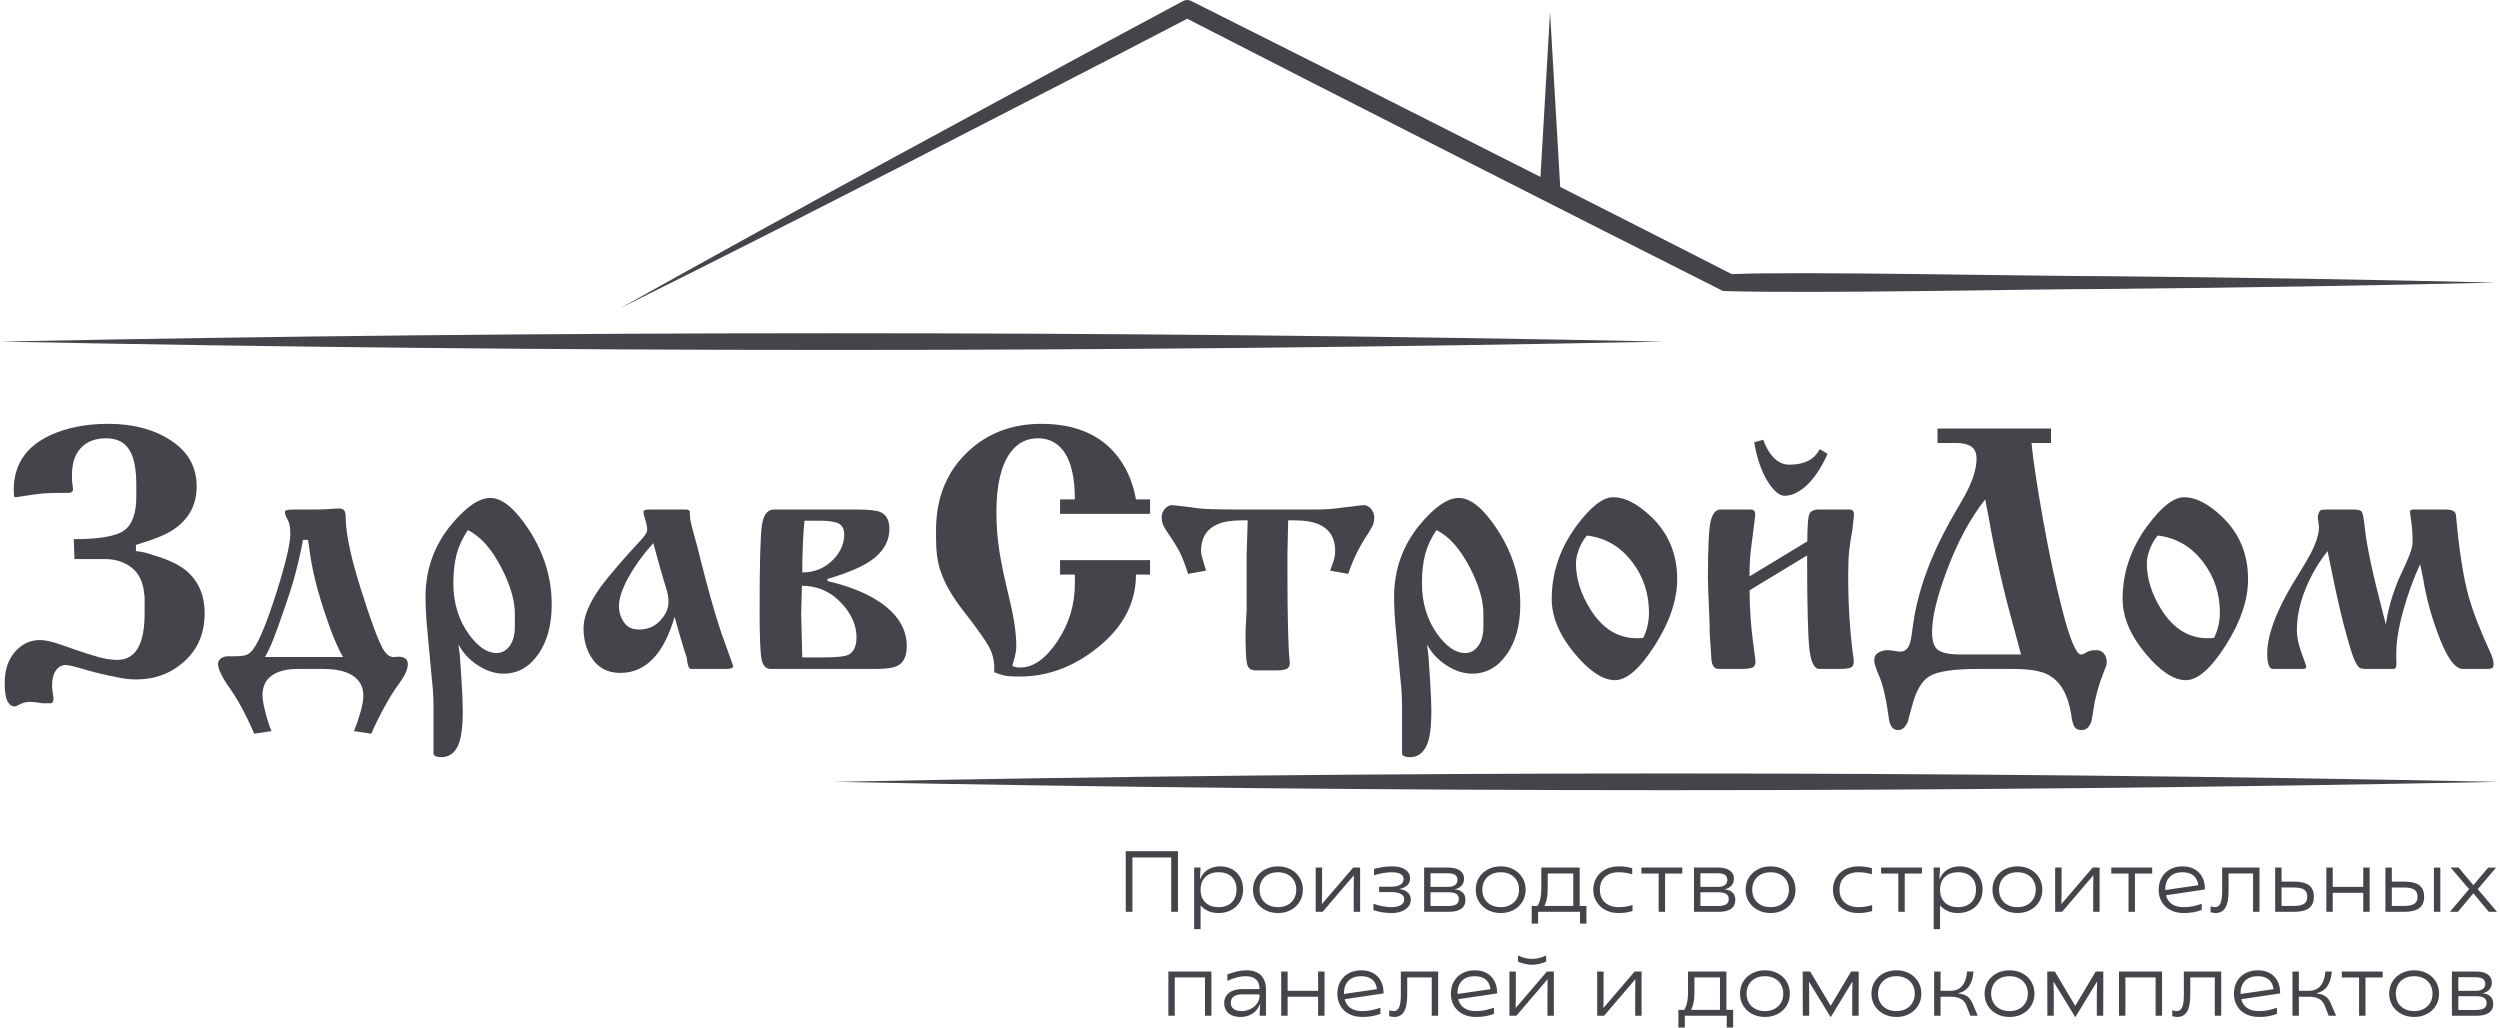 <svg width="236" height="97" viewBox="0 0 236 97" fill="none" xmlns="http://www.w3.org/2000/svg">
<path d="M234.739 94.687C234.739 94.463 234.658 94.299 234.494 94.195C234.331 94.092 234.075 94.04 233.726 94.04H232.066V95.341H233.71C234.064 95.341 234.324 95.289 234.491 95.186C234.656 95.082 234.739 94.915 234.739 94.687ZM232.066 93.534H233.701C234.001 93.534 234.227 93.476 234.38 93.362C234.532 93.247 234.609 93.084 234.608 92.871C234.608 92.664 234.535 92.509 234.388 92.405C234.241 92.302 234.009 92.25 233.693 92.25H232.066V93.534ZM235.091 94.057C235.271 94.226 235.361 94.46 235.361 94.76C235.361 95.131 235.227 95.412 234.961 95.603C234.693 95.793 234.292 95.888 233.759 95.888H231.461V91.711H233.734C234.208 91.71 234.576 91.802 234.837 91.984C235.099 92.167 235.23 92.422 235.23 92.749C235.23 93.021 235.149 93.246 234.989 93.423C234.828 93.6 234.609 93.711 234.331 93.754V93.762C234.657 93.789 234.912 93.888 235.091 94.057ZM229.63 93.796C229.63 93.474 229.558 93.188 229.413 92.937C229.269 92.686 229.065 92.492 228.804 92.356C228.542 92.22 228.242 92.152 227.905 92.152C227.556 92.152 227.25 92.22 226.989 92.356C226.727 92.492 226.524 92.686 226.38 92.937C226.235 93.188 226.163 93.474 226.163 93.796C226.163 94.122 226.235 94.411 226.38 94.662C226.524 94.913 226.727 95.106 226.989 95.242C227.25 95.379 227.555 95.447 227.905 95.447C228.243 95.447 228.542 95.377 228.804 95.239C229.065 95.099 229.268 94.904 229.413 94.654C229.558 94.403 229.63 94.117 229.63 93.796ZM229.945 92.662C230.149 92.998 230.251 93.378 230.251 93.804C230.251 94.223 230.149 94.6 229.945 94.936C229.74 95.271 229.459 95.532 229.102 95.72C228.745 95.909 228.346 96.002 227.905 96.002C227.457 96.002 227.054 95.909 226.694 95.72C226.335 95.532 226.053 95.271 225.848 94.936C225.644 94.6 225.541 94.223 225.541 93.804C225.541 93.379 225.644 92.998 225.848 92.662C226.053 92.327 226.335 92.066 226.694 91.878C227.054 91.69 227.458 91.596 227.905 91.596C228.346 91.596 228.745 91.69 229.102 91.878C229.459 92.066 229.74 92.327 229.945 92.662ZM221.068 92.274H222.696V95.888H223.301V92.274H224.928V91.711H221.068V92.274ZM219.602 94.11C219.43 93.966 219.213 93.871 218.952 93.828L218.682 93.779V93.762C219.123 93.659 219.464 93.436 219.704 93.092C219.944 92.749 220.083 92.288 220.121 91.711H219.516C219.478 92.277 219.328 92.722 219.066 93.047C218.805 93.371 218.423 93.534 217.922 93.534H217.013V91.711H216.409V95.888H217.013V94.09H217.938C218.336 94.09 218.659 94.155 218.907 94.286C219.155 94.417 219.336 94.627 219.45 94.915L219.827 95.888H220.53L220.031 94.727C219.917 94.46 219.774 94.255 219.602 94.11ZM214.618 93.379C214.575 92.986 214.426 92.683 214.173 92.471C213.919 92.258 213.575 92.152 213.139 92.152C212.621 92.152 212.219 92.296 211.933 92.585C211.646 92.874 211.503 93.277 211.503 93.796C211.503 93.807 211.505 93.818 211.506 93.83L214.618 93.379ZM215.248 93.778L211.574 94.325C211.644 94.596 211.766 94.827 211.953 95.009C212.253 95.301 212.689 95.447 213.261 95.447C213.545 95.447 213.823 95.419 214.095 95.365C214.368 95.31 214.651 95.231 214.946 95.128V95.709C214.678 95.807 214.413 95.88 214.148 95.929C213.884 95.978 213.585 96.002 213.253 96.002C212.773 96.002 212.355 95.91 211.998 95.725C211.641 95.54 211.365 95.281 211.172 94.948C210.979 94.616 210.882 94.237 210.882 93.811C210.883 93.381 210.977 92.997 211.164 92.658C211.352 92.32 211.618 92.059 211.962 91.874C212.305 91.689 212.697 91.596 213.139 91.596C213.58 91.596 213.959 91.686 214.275 91.866C214.591 92.045 214.834 92.299 215.003 92.626C215.172 92.953 215.254 93.337 215.248 93.779M206.156 93.893C206.156 94.46 206.102 94.861 205.992 95.095C205.884 95.33 205.717 95.447 205.494 95.447C205.385 95.447 205.241 95.422 205.061 95.373V95.929C205.131 95.945 205.206 95.962 205.285 95.978C205.365 95.994 205.447 96.002 205.534 96.002C205.933 96.002 206.237 95.842 206.447 95.52C206.656 95.199 206.761 94.656 206.762 93.893V92.266H209.075V95.888H209.681V91.711H206.156V93.893ZM203.491 91.711H200.033V95.888H200.637V92.266H203.491V95.888H204.096V91.711H203.834H203.491ZM195.904 94.956L193.974 91.711H193.263L193.271 95.888H193.876V93.779L193.852 92.675H193.86L195.896 96.002H195.921L197.948 92.675H197.965L197.94 93.779V95.888H198.544L198.553 91.71H197.834L195.904 94.956ZM191.432 93.796C191.432 93.474 191.36 93.188 191.215 92.937C191.07 92.686 190.867 92.492 190.605 92.356C190.344 92.22 190.044 92.152 189.707 92.152C189.358 92.152 189.052 92.22 188.791 92.356C188.529 92.492 188.326 92.686 188.182 92.937C188.037 93.188 187.965 93.474 187.964 93.796C187.965 94.122 188.037 94.411 188.182 94.662C188.326 94.913 188.529 95.106 188.791 95.242C189.052 95.379 189.357 95.447 189.707 95.447C190.045 95.447 190.344 95.377 190.605 95.239C190.867 95.099 191.071 94.904 191.215 94.654C191.359 94.403 191.432 94.117 191.432 93.796ZM191.747 92.662C191.951 92.998 192.053 93.378 192.053 93.804C192.053 94.223 191.951 94.6 191.747 94.936C191.542 95.271 191.261 95.532 190.905 95.72C190.547 95.909 190.148 96.002 189.707 96.002C189.259 96.002 188.856 95.909 188.496 95.72C188.137 95.532 187.855 95.271 187.65 94.936C187.446 94.6 187.344 94.223 187.344 93.804C187.344 93.379 187.446 92.998 187.65 92.662C187.855 92.327 188.137 92.066 188.496 91.878C188.856 91.69 189.26 91.596 189.707 91.596C190.148 91.596 190.547 91.69 190.905 91.878C191.262 92.066 191.542 92.327 191.747 92.662ZM185.777 94.11C185.605 93.966 185.389 93.871 185.127 93.828L184.858 93.779V93.762C185.299 93.659 185.639 93.436 185.879 93.092C186.119 92.749 186.258 92.288 186.297 91.711H185.692C185.653 92.277 185.503 92.722 185.242 93.047C184.98 93.371 184.599 93.534 184.097 93.534H183.189V91.711H182.585V95.888H183.189V94.09H184.113C184.511 94.09 184.834 94.155 185.083 94.286C185.331 94.417 185.512 94.627 185.626 94.915L186.003 95.888H186.705L186.207 94.727C186.092 94.46 185.949 94.255 185.777 94.11ZM180.754 93.796C180.753 93.474 180.681 93.188 180.536 92.937C180.392 92.686 180.189 92.492 179.927 92.356C179.666 92.22 179.366 92.152 179.028 92.152C178.679 92.152 178.374 92.22 178.113 92.356C177.851 92.492 177.648 92.686 177.503 92.937C177.359 93.188 177.287 93.474 177.286 93.796C177.286 94.122 177.359 94.411 177.503 94.662C177.648 94.913 177.851 95.106 178.113 95.242C178.374 95.379 178.679 95.447 179.028 95.447C179.366 95.447 179.666 95.377 179.927 95.239C180.189 95.099 180.392 94.904 180.537 94.654C180.681 94.403 180.754 94.117 180.754 93.796ZM181.068 92.662C181.273 92.998 181.375 93.378 181.375 93.804C181.375 94.223 181.272 94.6 181.068 94.936C180.864 95.271 180.583 95.532 180.226 95.72C179.869 95.909 179.47 96.002 179.028 96.002C178.581 96.002 178.178 95.909 177.818 95.72C177.459 95.532 177.176 95.271 176.971 94.936C176.767 94.6 176.665 94.223 176.665 93.804C176.665 93.379 176.767 92.998 176.971 92.662C177.176 92.327 177.459 92.066 177.818 91.878C178.178 91.69 178.581 91.596 179.028 91.596C179.47 91.596 179.869 91.69 180.226 91.878C180.583 92.066 180.864 92.327 181.068 92.662ZM172.815 94.956L170.885 91.711H170.174L170.182 95.888H170.786V93.779L170.762 92.675H170.77L172.806 96.002H172.831L174.858 92.675H174.875L174.85 93.779V95.888H175.455L175.463 91.71H174.744L172.815 94.956ZM168.342 93.796C168.342 93.474 168.27 93.188 168.125 92.937C167.981 92.686 167.778 92.492 167.516 92.356C167.255 92.22 166.955 92.152 166.617 92.152C166.268 92.152 165.963 92.22 165.702 92.356C165.44 92.492 165.237 92.686 165.092 92.937C164.948 93.188 164.875 93.474 164.875 93.796C164.875 94.122 164.947 94.411 165.092 94.662C165.237 94.913 165.44 95.106 165.702 95.242C165.963 95.379 166.268 95.447 166.617 95.447C166.955 95.447 167.255 95.377 167.516 95.239C167.778 95.099 167.981 94.904 168.126 94.654C168.27 94.403 168.342 94.117 168.342 93.796ZM168.657 92.662C168.861 92.998 168.963 93.378 168.963 93.804C168.963 94.223 168.861 94.6 168.657 94.936C168.453 95.271 168.172 95.532 167.815 95.72C167.458 95.909 167.059 96.002 166.617 96.002C166.17 96.002 165.767 95.909 165.407 95.72C165.047 95.532 164.765 95.271 164.56 94.936C164.356 94.6 164.254 94.223 164.254 93.804C164.254 93.379 164.356 92.998 164.56 92.662C164.765 92.327 165.047 92.066 165.407 91.878C165.767 91.69 166.17 91.596 166.617 91.596C167.059 91.596 167.458 91.69 167.815 91.878C168.172 92.066 168.453 92.327 168.657 92.662ZM159.868 94.669C159.817 94.912 159.736 95.128 159.639 95.332H162.366V92.266H159.954V93.591C159.954 94.037 159.925 94.397 159.868 94.669ZM162.971 95.332H163.608V97H163.003V95.888H159.047V97H158.441V95.332H158.994C159.062 95.206 159.126 95.078 159.173 94.948C159.23 94.79 159.274 94.602 159.304 94.384C159.334 94.166 159.349 93.899 159.349 93.582V91.711H162.971V95.332ZM151.378 95.136H151.361L151.378 93.984V91.711H150.773V95.888H151.427L154.362 92.454H154.378L154.362 93.615V95.888H154.966V91.711H154.313L151.378 95.136ZM143.095 95.136H143.079L143.095 93.984V91.711H142.491V95.888H143.145L146.079 92.454H146.096L146.08 93.615V95.888H146.684V91.711H146.03L143.095 95.136ZM143.3 90.77C143.501 90.863 143.715 90.936 143.941 90.99C144.168 91.046 144.395 91.073 144.624 91.073C144.859 91.073 145.089 91.045 145.315 90.99C145.541 90.936 145.755 90.863 145.957 90.77V90.19C145.722 90.309 145.499 90.394 145.287 90.443C145.074 90.492 144.853 90.516 144.624 90.516C144.401 90.516 144.181 90.492 143.966 90.443C143.751 90.394 143.529 90.309 143.3 90.19V90.77ZM140.7 93.379C140.656 92.986 140.508 92.683 140.254 92.471C140 92.258 139.656 92.152 139.22 92.152C138.702 92.152 138.3 92.296 138.014 92.585C137.728 92.874 137.584 93.277 137.584 93.796C137.584 93.807 137.587 93.818 137.587 93.83L140.7 93.379ZM141.329 93.778L137.655 94.325C137.725 94.596 137.847 94.827 138.034 95.009C138.334 95.301 138.77 95.447 139.343 95.447C139.626 95.447 139.904 95.419 140.176 95.365C140.449 95.31 140.732 95.231 141.027 95.128V95.709C140.76 95.807 140.494 95.88 140.23 95.929C139.965 95.978 139.667 96.002 139.334 96.002C138.854 96.002 138.436 95.91 138.079 95.725C137.722 95.54 137.447 95.281 137.253 94.948C137.06 94.616 136.963 94.237 136.963 93.811C136.964 93.381 137.057 92.997 137.245 92.658C137.433 92.32 137.699 92.059 138.043 91.874C138.386 91.689 138.779 91.596 139.22 91.596C139.662 91.596 140.04 91.686 140.356 91.866C140.672 92.045 140.915 92.299 141.085 92.626C141.253 92.953 141.335 93.337 141.329 93.779M132.238 93.893C132.238 94.46 132.183 94.861 132.074 95.095C131.965 95.33 131.799 95.447 131.575 95.447C131.466 95.447 131.322 95.422 131.143 95.373V95.929C131.213 95.945 131.287 95.962 131.367 95.978C131.446 95.994 131.529 96.002 131.615 96.002C132.014 96.002 132.318 95.842 132.528 95.52C132.738 95.199 132.843 94.656 132.843 93.893V92.266H135.156V95.888H135.762V91.711H132.238V93.893ZM129.981 93.378C129.937 92.986 129.789 92.683 129.535 92.471C129.282 92.258 128.937 92.152 128.501 92.152C127.983 92.152 127.581 92.296 127.295 92.585C127.009 92.874 126.866 93.277 126.866 93.796C126.866 93.807 126.868 93.818 126.868 93.83L129.981 93.378ZM130.61 93.779L126.936 94.325C127.006 94.596 127.128 94.827 127.315 95.009C127.615 95.301 128.051 95.447 128.624 95.447C128.907 95.447 129.185 95.419 129.457 95.365C129.73 95.31 130.014 95.231 130.308 95.128V95.709C130.041 95.807 129.775 95.88 129.511 95.929C129.247 95.978 128.948 96.002 128.615 96.002C128.136 96.002 127.717 95.91 127.36 95.725C127.003 95.54 126.728 95.281 126.535 94.948C126.341 94.616 126.244 94.237 126.244 93.811C126.245 93.381 126.339 92.997 126.526 92.658C126.714 92.32 126.98 92.059 127.324 91.874C127.667 91.689 128.06 91.596 128.501 91.596C128.943 91.596 129.321 91.686 129.637 91.866C129.954 92.046 130.196 92.299 130.365 92.626C130.535 92.953 130.617 93.337 130.61 93.779ZM124.429 93.534H121.551V91.711H120.946V95.888H121.551V94.09H124.429V95.888H125.035V91.711H124.429V93.534ZM118.902 93.869H117.267C116.912 93.869 116.644 93.935 116.461 94.069C116.279 94.203 116.187 94.401 116.187 94.662C116.188 94.913 116.275 95.106 116.449 95.242C116.624 95.379 116.869 95.447 117.185 95.447C117.501 95.447 117.79 95.38 118.052 95.246C118.313 95.113 118.52 94.936 118.673 94.716C118.826 94.495 118.902 94.256 118.902 93.999V93.869ZM119.029 92.062C119.347 92.372 119.507 92.825 119.507 93.419V95.888H118.902L118.959 94.776H118.943C118.796 95.169 118.561 95.472 118.24 95.684C117.918 95.896 117.537 96.002 117.095 96.002C116.626 96.003 116.254 95.886 115.979 95.651C115.704 95.416 115.566 95.097 115.566 94.694C115.566 94.28 115.719 93.956 116.024 93.722C116.329 93.487 116.751 93.37 117.291 93.37H118.902C118.902 92.972 118.792 92.67 118.571 92.463C118.35 92.255 118.025 92.152 117.594 92.152C117.343 92.152 117.072 92.189 116.781 92.262C116.489 92.336 116.182 92.446 115.861 92.594V91.988C116.525 91.727 117.128 91.596 117.668 91.596C118.256 91.596 118.71 91.751 119.029 92.062ZM113.752 91.711H110.294V95.888H110.898V92.266H113.752V95.888H114.356V91.711H114.095H113.752ZM235.632 81.899H234.889L233.491 83.551L233.487 83.555L233.482 83.551L232.092 81.898H231.34L233.082 83.935L231.267 86.077H232.027L233.482 84.327L233.487 84.323L233.491 84.327L234.946 86.077H235.715L233.899 83.935L235.632 81.899ZM229.762 86.077H230.367V81.899H229.762V86.077ZM226.916 85.522C227.386 85.522 227.719 85.453 227.918 85.317C228.117 85.18 228.216 84.957 228.216 84.646C228.216 84.341 228.117 84.12 227.918 83.984C227.719 83.848 227.385 83.78 226.916 83.78H225.788V85.522H226.916ZM226.941 86.077H225.183V81.899H225.788V83.223H226.95C227.598 83.223 228.074 83.338 228.38 83.566C228.685 83.796 228.838 84.156 228.838 84.646C228.838 85.142 228.684 85.504 228.376 85.733C228.068 85.962 227.59 86.077 226.941 86.077M223.695 86.077V81.898H223.09V83.722H220.211V81.898H219.607V86.076H220.211V84.278H223.09V86.077H223.695ZM215.379 83.779V85.521H216.508C216.977 85.521 217.311 85.453 217.51 85.316C217.709 85.18 217.808 84.957 217.808 84.646C217.808 84.341 217.709 84.12 217.51 83.983C217.311 83.847 216.977 83.779 216.508 83.779H215.379ZM215.379 81.898V83.223H216.541C217.189 83.223 217.666 83.338 217.972 83.566C218.277 83.796 218.43 84.156 218.43 84.646C218.43 85.142 218.276 85.504 217.967 85.733C217.66 85.962 217.181 86.077 216.533 86.077H214.775V81.898H215.379ZM212.69 82.455V86.076H213.296V81.898H209.771V84.082C209.771 84.649 209.717 85.049 209.607 85.284C209.499 85.518 209.332 85.635 209.109 85.635C208.999 85.635 208.855 85.611 208.676 85.562V86.118C208.746 86.134 208.821 86.15 208.9 86.167C208.979 86.183 209.062 86.191 209.149 86.191C209.547 86.191 209.852 86.03 210.061 85.709C210.271 85.387 210.377 84.845 210.377 84.082V82.455H212.69ZM204.399 83.983C204.399 83.996 204.402 84.006 204.402 84.018L207.514 83.566C207.47 83.174 207.323 82.872 207.069 82.659C206.815 82.447 206.471 82.34 206.035 82.34C205.517 82.34 205.115 82.485 204.829 82.774C204.543 83.063 204.399 83.466 204.399 83.983ZM206.149 86.191C205.669 86.191 205.251 86.099 204.894 85.913C204.537 85.728 204.261 85.469 204.068 85.136C203.875 84.804 203.778 84.425 203.778 84C203.778 83.57 203.873 83.184 204.06 82.847C204.248 82.509 204.514 82.247 204.857 82.062C205.201 81.877 205.593 81.784 206.035 81.784C206.476 81.784 206.855 81.874 207.171 82.054C207.487 82.234 207.73 82.487 207.899 82.814C208.068 83.142 208.15 83.526 208.144 83.967L204.47 84.514C204.54 84.785 204.662 85.016 204.849 85.198C205.149 85.489 205.585 85.635 206.157 85.635C206.441 85.635 206.719 85.608 206.991 85.553C207.264 85.499 207.547 85.42 207.842 85.316V85.897C207.574 85.995 207.308 86.069 207.044 86.118C206.78 86.167 206.482 86.191 206.149 86.191ZM200.933 86.077H201.538V82.463H203.166V81.898H199.306V82.463H200.933L200.933 86.077ZM197.596 86.077H198.202V81.898H197.548L194.612 85.324H194.596L194.613 84.171V81.898H194.008V86.076H194.662L197.596 82.643H197.613L197.597 83.804L197.596 86.077ZM192.176 83.983C192.176 83.662 192.104 83.376 191.959 83.125C191.815 82.874 191.612 82.681 191.35 82.544C191.088 82.408 190.789 82.34 190.451 82.34C190.102 82.34 189.797 82.408 189.535 82.544C189.274 82.68 189.071 82.874 188.926 83.125C188.782 83.376 188.709 83.662 188.709 83.983C188.709 84.311 188.781 84.6 188.926 84.85C189.071 85.101 189.274 85.295 189.536 85.431C189.797 85.567 190.102 85.635 190.451 85.635C190.789 85.635 191.088 85.566 191.35 85.427C191.612 85.287 191.815 85.093 191.96 84.841C192.104 84.591 192.176 84.305 192.176 83.983ZM192.491 82.852C192.695 83.187 192.798 83.567 192.797 83.992C192.797 84.412 192.695 84.789 192.491 85.124C192.287 85.46 192.006 85.721 191.649 85.909C191.292 86.097 190.893 86.191 190.451 86.191C190.004 86.191 189.601 86.097 189.241 85.909C188.881 85.721 188.599 85.459 188.394 85.124C188.19 84.789 188.088 84.412 188.088 83.992C188.088 83.567 188.19 83.187 188.394 82.852C188.599 82.516 188.881 82.254 189.241 82.067C189.601 81.878 190.004 81.784 190.451 81.784C190.893 81.784 191.292 81.878 191.649 82.067C192.006 82.254 192.287 82.516 192.491 82.852ZM186.535 83.983C186.535 83.471 186.385 83.069 186.085 82.777C185.786 82.486 185.371 82.34 184.842 82.34C184.493 82.34 184.191 82.407 183.935 82.541C183.678 82.674 183.482 82.863 183.346 83.109C183.21 83.354 183.141 83.645 183.141 83.983C183.142 84.496 183.293 84.899 183.595 85.194C183.897 85.488 184.313 85.635 184.842 85.635C185.185 85.635 185.485 85.568 185.742 85.435C185.998 85.302 186.194 85.111 186.33 84.862C186.466 84.615 186.535 84.322 186.535 83.983ZM186.886 82.831C187.066 83.163 187.156 83.542 187.156 83.967C187.156 84.404 187.058 84.79 186.862 85.124C186.665 85.46 186.39 85.721 186.036 85.909C185.682 86.097 185.276 86.191 184.817 86.191C184.468 86.191 184.157 86.131 183.882 86.011C183.606 85.892 183.36 85.712 183.141 85.471V87.712H182.537V81.898H183.141L183.085 83.011H183.101C183.236 82.624 183.473 82.322 183.812 82.107C184.15 81.892 184.548 81.784 185.006 81.784C185.425 81.784 185.799 81.875 186.126 82.058C186.453 82.241 186.706 82.498 186.886 82.831ZM177.573 82.463H179.201V86.077H179.806V82.463H181.433V81.898H177.573V82.463ZM176.731 85.431C176.557 85.491 176.356 85.54 176.13 85.578C175.904 85.616 175.671 85.635 175.431 85.635C175.066 85.635 174.748 85.567 174.479 85.431C174.209 85.295 174.003 85.103 173.861 84.854C173.72 84.606 173.649 84.319 173.649 83.992C173.649 83.654 173.72 83.361 173.861 83.113C174.003 82.865 174.209 82.674 174.479 82.54C174.748 82.407 175.066 82.34 175.431 82.34C175.655 82.34 175.869 82.356 176.074 82.389C176.278 82.422 176.488 82.469 176.707 82.528V81.956C176.484 81.896 176.271 81.852 176.069 81.825C175.868 81.798 175.655 81.784 175.431 81.784C174.963 81.784 174.546 81.878 174.181 82.067C173.815 82.254 173.531 82.516 173.331 82.852C173.128 83.187 173.027 83.567 173.027 83.992C173.027 84.406 173.128 84.781 173.331 85.116C173.531 85.451 173.81 85.714 174.169 85.905C174.525 86.096 174.932 86.191 175.391 86.191C175.636 86.191 175.876 86.175 176.11 86.142C176.344 86.11 176.551 86.063 176.731 86.003V85.431ZM168.875 83.983C168.875 83.662 168.803 83.376 168.658 83.125C168.514 82.874 168.311 82.681 168.049 82.544C167.787 82.408 167.488 82.34 167.15 82.34C166.801 82.34 166.496 82.408 166.234 82.544C165.972 82.68 165.769 82.874 165.625 83.125C165.48 83.376 165.408 83.662 165.408 83.983C165.408 84.311 165.48 84.6 165.625 84.85C165.769 85.101 165.972 85.295 166.234 85.431C166.495 85.567 166.801 85.635 167.15 85.635C167.488 85.635 167.787 85.566 168.049 85.427C168.311 85.287 168.514 85.093 168.659 84.841C168.803 84.591 168.875 84.305 168.875 83.983ZM169.19 82.852C169.394 83.187 169.496 83.567 169.496 83.992C169.496 84.412 169.394 84.789 169.19 85.124C168.986 85.46 168.705 85.721 168.347 85.909C167.99 86.097 167.591 86.191 167.15 86.191C166.702 86.191 166.299 86.097 165.939 85.909C165.58 85.721 165.298 85.459 165.093 85.124C164.889 84.789 164.787 84.412 164.787 83.992C164.787 83.567 164.889 83.187 165.093 82.852C165.298 82.516 165.58 82.254 165.939 82.067C166.299 81.878 166.703 81.784 167.15 81.784C167.591 81.784 167.99 81.878 168.347 82.067C168.705 82.254 168.986 82.516 169.19 82.852ZM163.192 84.874C163.192 84.651 163.11 84.488 162.947 84.384C162.783 84.281 162.527 84.229 162.179 84.229H160.519V85.529H162.162C162.517 85.529 162.777 85.477 162.943 85.373C163.109 85.27 163.192 85.103 163.192 84.874ZM160.519 83.721H162.154C162.454 83.722 162.68 83.665 162.833 83.55C162.986 83.436 163.062 83.272 163.061 83.06C163.061 82.852 162.988 82.697 162.841 82.593C162.694 82.49 162.462 82.438 162.146 82.438H160.519V83.721ZM163.544 84.244C163.724 84.414 163.814 84.649 163.813 84.948C163.813 85.319 163.68 85.599 163.414 85.79C163.146 85.981 162.745 86.077 162.212 86.077H159.914V81.898H162.187C162.661 81.898 163.029 81.99 163.29 82.173C163.552 82.355 163.683 82.61 163.683 82.937C163.683 83.21 163.603 83.435 163.442 83.612C163.281 83.789 163.062 83.899 162.784 83.943V83.951C163.111 83.979 163.364 84.076 163.544 84.245M158.81 81.898H154.95V82.463H156.578V86.077H157.183V82.463H158.81L158.81 81.898ZM151.546 85.905C151.902 86.096 152.309 86.191 152.768 86.191C153.013 86.191 153.253 86.175 153.487 86.142C153.722 86.11 153.929 86.063 154.108 86.003V85.431C153.934 85.491 153.734 85.54 153.507 85.578C153.281 85.616 153.048 85.635 152.808 85.635C152.443 85.635 152.126 85.567 151.857 85.431C151.586 85.295 151.38 85.103 151.239 84.854C151.097 84.606 151.026 84.319 151.026 83.992C151.026 83.654 151.097 83.361 151.239 83.113C151.38 82.865 151.586 82.674 151.857 82.54C152.126 82.407 152.443 82.34 152.808 82.34C153.032 82.34 153.246 82.356 153.451 82.389C153.655 82.422 153.866 82.469 154.084 82.528V81.956C153.861 81.896 153.648 81.852 153.447 81.825C153.245 81.798 153.032 81.784 152.808 81.784C152.34 81.784 151.923 81.878 151.558 82.067C151.192 82.254 150.909 82.516 150.708 82.852C150.506 83.187 150.405 83.567 150.405 83.992C150.405 84.406 150.506 84.781 150.708 85.116C150.909 85.451 151.188 85.714 151.546 85.905ZM146.019 84.859C145.968 85.101 145.886 85.318 145.789 85.521H148.517V82.455H146.105V83.779C146.105 84.226 146.076 84.586 146.019 84.859ZM149.122 85.521H149.759V87.189H149.154V86.077H145.197V87.189H144.592V85.521H145.145C145.213 85.395 145.277 85.267 145.324 85.136C145.381 84.978 145.425 84.79 145.455 84.572C145.485 84.354 145.5 84.087 145.5 83.771V81.898H149.122V85.521ZM142.572 85.427C142.834 85.287 143.038 85.093 143.182 84.841C143.326 84.591 143.399 84.305 143.399 83.983C143.399 83.662 143.326 83.376 143.182 83.125C143.037 82.874 142.834 82.681 142.572 82.544C142.31 82.408 142.011 82.34 141.674 82.34C141.325 82.34 141.019 82.408 140.758 82.544C140.496 82.68 140.293 82.874 140.148 83.125C140.004 83.376 139.932 83.662 139.931 83.983C139.932 84.311 140.004 84.6 140.148 84.85C140.293 85.101 140.496 85.295 140.758 85.431C141.019 85.567 141.324 85.635 141.674 85.635C142.012 85.635 142.311 85.566 142.572 85.427ZM142.871 85.909C142.514 86.097 142.115 86.191 141.674 86.191C141.226 86.191 140.823 86.097 140.463 85.909C140.104 85.721 139.821 85.459 139.617 85.124C139.412 84.789 139.31 84.412 139.31 83.992C139.31 83.567 139.412 83.187 139.617 82.852C139.821 82.516 140.104 82.254 140.463 82.067C140.823 81.878 141.227 81.784 141.674 81.784C142.115 81.784 142.514 81.878 142.871 82.067C143.228 82.254 143.509 82.516 143.713 82.852C143.918 83.187 144.02 83.567 144.02 83.992C144.02 84.412 143.918 84.789 143.713 85.124C143.509 85.46 143.228 85.721 142.871 85.909ZM137.716 84.875C137.716 84.651 137.634 84.487 137.47 84.384C137.307 84.281 137.051 84.229 136.702 84.229H135.042V85.529H136.686C137.04 85.529 137.3 85.477 137.467 85.373C137.633 85.27 137.716 85.104 137.716 84.875ZM135.042 83.721H136.678C136.978 83.722 137.204 83.665 137.356 83.55C137.509 83.436 137.585 83.272 137.585 83.06C137.585 82.852 137.512 82.697 137.365 82.593C137.217 82.49 136.986 82.438 136.669 82.438H135.042V83.721ZM137.937 85.79C137.669 85.981 137.269 86.077 136.735 86.077H134.438V81.898H136.711C137.184 81.898 137.552 81.99 137.814 82.173C138.076 82.355 138.206 82.61 138.206 82.937C138.206 83.21 138.126 83.435 137.966 83.612C137.805 83.789 137.585 83.899 137.308 83.943V83.951C137.634 83.978 137.889 84.076 138.068 84.245C138.248 84.414 138.338 84.649 138.337 84.948C138.337 85.319 138.204 85.599 137.937 85.79ZM132.23 85.442C132.012 85.571 131.718 85.635 131.347 85.635C131.09 85.635 130.816 85.608 130.525 85.553C130.234 85.499 129.943 85.418 129.654 85.309V85.913C130.205 86.099 130.775 86.191 131.364 86.191C131.718 86.191 132.033 86.138 132.308 86.032C132.583 85.925 132.796 85.777 132.949 85.586C133.102 85.395 133.178 85.174 133.178 84.923C133.178 84.662 133.087 84.442 132.904 84.262C132.722 84.082 132.456 83.97 132.107 83.927V83.918C132.412 83.858 132.656 83.744 132.838 83.575C133.021 83.406 133.113 83.188 133.113 82.921C133.113 82.572 132.964 82.295 132.668 82.091C132.371 81.887 131.957 81.784 131.428 81.784C131.173 81.784 130.896 81.804 130.599 81.845C130.302 81.887 130.006 81.945 129.712 82.021V82.626C129.979 82.539 130.263 82.469 130.566 82.418C130.869 82.366 131.143 82.34 131.388 82.34C131.758 82.34 132.036 82.396 132.222 82.508C132.407 82.619 132.499 82.779 132.499 82.986C132.499 83.221 132.392 83.399 132.177 83.521C131.962 83.644 131.668 83.706 131.297 83.706H130.194V84.213H131.315C131.734 84.213 132.046 84.271 132.25 84.389C132.454 84.506 132.556 84.679 132.556 84.908C132.556 85.137 132.448 85.315 132.23 85.442ZM127.79 86.077H128.395V81.898H127.741L124.805 85.324H124.789L124.806 84.171V81.898H124.201V86.076H124.855L127.79 82.643H127.807L127.79 83.804L127.79 86.077ZM121.544 85.427C121.805 85.287 122.008 85.093 122.153 84.841C122.297 84.591 122.369 84.305 122.369 83.983C122.369 83.662 122.297 83.376 122.153 83.125C122.008 82.874 121.805 82.681 121.543 82.544C121.282 82.408 120.982 82.34 120.644 82.34C120.295 82.34 119.99 82.408 119.728 82.544C119.467 82.68 119.264 82.874 119.119 83.125C118.975 83.376 118.902 83.662 118.902 83.983C118.902 84.311 118.975 84.6 119.119 84.85C119.264 85.101 119.467 85.295 119.729 85.431C119.99 85.567 120.295 85.635 120.644 85.635C120.982 85.635 121.282 85.566 121.543 85.427M121.842 85.909C121.485 86.097 121.086 86.191 120.644 86.191C120.197 86.191 119.793 86.097 119.434 85.909C119.075 85.721 118.792 85.459 118.588 85.124C118.383 84.789 118.281 84.412 118.281 83.992C118.281 83.567 118.383 83.187 118.588 82.852C118.793 82.516 119.075 82.254 119.434 82.067C119.794 81.878 120.197 81.784 120.644 81.784C121.085 81.784 121.485 81.878 121.842 82.067C122.199 82.254 122.481 82.516 122.684 82.852C122.888 83.187 122.991 83.567 122.991 83.992C122.991 84.412 122.888 84.789 122.684 85.124C122.48 85.46 122.199 85.721 121.842 85.909ZM115.935 85.435C116.191 85.302 116.387 85.111 116.523 84.862C116.66 84.615 116.728 84.322 116.728 83.983C116.728 83.471 116.578 83.069 116.278 82.777C115.979 82.486 115.564 82.34 115.035 82.34C114.687 82.34 114.384 82.407 114.128 82.541C113.871 82.674 113.675 82.863 113.539 83.109C113.403 83.354 113.334 83.645 113.335 83.983C113.335 84.496 113.486 84.899 113.789 85.194C114.091 85.488 114.506 85.635 115.035 85.635C115.378 85.635 115.678 85.568 115.935 85.435ZM116.229 85.909C115.875 86.097 115.469 86.191 115.011 86.191C114.662 86.191 114.35 86.131 114.075 86.011C113.8 85.892 113.553 85.712 113.335 85.471V87.712H112.73V81.898H113.335L113.278 83.011H113.294C113.43 82.624 113.667 82.322 114.005 82.107C114.343 81.892 114.741 81.784 115.199 81.784C115.619 81.784 115.992 81.875 116.319 82.058C116.646 82.241 116.9 82.498 117.079 82.831C117.259 83.163 117.349 83.542 117.349 83.967C117.349 84.404 117.251 84.79 117.055 85.124C116.858 85.46 116.583 85.721 116.229 85.909ZM110.563 86.077H111.201V80.353H106.271V86.076H106.9V80.942H110.563V86.077ZM235.868 73.805C183.705 72.748 130.956 72.757 78.793 73.805C130.955 74.853 183.705 74.861 235.868 73.805ZM112.072 1.77C124.863 8.339 150.056 21.141 162.664 27.476C171.882 27.73 190.084 27.302 199.341 27.275C211.432 27.158 223.523 26.965 235.612 26.675C223.523 26.387 211.432 26.193 199.341 26.076C191.065 26.065 170.064 25.601 163.475 25.876C159.21 23.696 153.486 20.788 147.284 17.646L147.267 17.362L146.324 1.151L145.42 16.702C133.625 10.731 120.486 4.108 112.447 0.091C112.214 -0.028 111.93 -0.035 111.682 0.098C102.781 4.844 93.936 9.695 85.06 14.489C76.192 19.298 67.359 24.173 58.551 29.093C67.581 24.594 76.589 20.049 85.562 15.438C94.397 10.878 103.26 6.373 112.072 1.77ZM157.075 32.246C104.912 31.19 52.163 31.198 0 32.246C52.163 33.295 104.912 33.303 157.075 32.246M226.859 57.671C227.291 56.113 227.825 54.64 228.463 53.252L228.736 54.583C229.009 56.267 229.452 57.95 230.067 59.634C230.908 61.978 231.716 63.15 232.49 63.15H234.674C235.015 63.15 235.22 63.115 235.289 63.047C235.357 62.979 235.391 62.854 235.391 62.672C235.391 62.489 235.362 62.319 235.306 62.16C235.248 62.001 235.186 61.83 235.118 61.647C234.163 59.6 233.469 57.814 233.036 56.289C232.535 54.492 232.137 51.932 231.842 48.61C231.796 48.269 231.477 48.099 230.886 48.098H227.883C227.632 48.098 227.507 48.155 227.507 48.269C227.507 48.428 227.547 48.764 227.627 49.276C227.706 49.787 227.746 50.43 227.747 51.204C227.746 51.499 227.649 51.892 227.456 52.382C227.263 52.871 227.075 53.309 226.893 53.695C226.574 54.333 226.301 54.97 226.074 55.607C225.664 56.721 225.379 57.836 225.221 58.951C224.538 56.312 224.06 54.35 223.787 53.064C223.514 51.779 223.332 50.709 223.241 49.855C223.149 49.002 223.058 48.496 222.968 48.337C222.877 48.178 222.615 48.098 222.183 48.098H219.657C219.338 48.098 219.139 48.127 219.06 48.184C218.981 48.24 218.918 48.337 218.872 48.473C218.826 48.61 218.804 48.724 218.804 48.815C218.804 48.929 218.826 49.122 218.872 49.395C218.872 49.486 218.884 49.6 218.907 49.736C218.907 50.442 218.633 51.306 218.087 52.33C217.859 52.762 217.45 53.456 216.858 54.412C216.153 55.527 215.562 56.608 215.084 57.654C214.379 59.225 214.026 60.578 214.026 61.715C214.026 62.126 214.066 62.467 214.146 62.739C214.225 63.013 214.367 63.15 214.572 63.15H217.371C217.598 63.15 217.712 63.081 217.712 62.944C217.712 62.899 217.678 62.786 217.61 62.604C217.541 62.421 217.473 62.228 217.404 62.023C217.222 61.545 217.097 61.169 217.03 60.897C216.893 60.397 216.825 59.919 216.825 59.463C216.825 58.258 217.086 56.995 217.61 55.675C218.133 54.355 218.838 53.138 219.725 52.023C220.181 54.344 220.602 56.312 220.988 57.928C221.284 59.157 221.625 60.397 222.012 61.647C222.262 62.399 222.512 62.865 222.763 63.047C222.854 63.115 223.081 63.15 223.446 63.15H225.937C226.096 63.149 226.187 63.047 226.21 62.842C226.233 62.637 226.233 62.478 226.21 62.364V61.682C226.21 60.566 226.426 59.23 226.859 57.671M203.685 50.555C203.366 50.941 203.117 51.377 202.934 51.865C202.752 52.352 202.661 52.789 202.662 53.174C202.662 54.626 203.117 56.077 204.026 57.528C205.164 59.341 206.62 60.248 208.395 60.249C208.668 60.248 208.873 60.237 209.009 60.214C209.19 59.852 209.327 59.466 209.419 59.058C209.51 58.65 209.555 58.242 209.555 57.834C209.555 56.043 209.032 54.456 207.985 53.072C206.87 51.598 205.437 50.76 203.685 50.555ZM206.177 46.937C207.268 46.937 208.451 47.539 209.726 48.743C211.387 50.31 212.217 52.286 212.217 54.67C212.217 56.623 211.517 58.7 210.118 60.903C208.719 63.106 207.461 64.207 206.347 64.207C205.209 64.207 203.946 63.378 202.558 61.721C201.102 59.973 200.374 58.247 200.374 56.543C200.374 54.068 201.148 51.775 202.695 49.662C204.037 47.846 205.198 46.937 206.177 46.937ZM183.753 53.935C182.843 56.37 182.388 58.281 182.388 59.668C182.388 60.532 182.581 61.101 182.969 61.375C183.354 61.647 184.071 61.784 185.118 61.784H190.784L190.135 59.361C189.657 57.654 189.214 55.914 188.804 54.139C188.394 52.364 188.042 50.623 187.746 48.917L187.404 47.142C185.971 48.963 184.754 51.227 183.753 53.935ZM185.971 45.777C186.38 44.845 186.585 44.014 186.586 43.286C186.586 42.763 186.421 42.387 186.091 42.159C185.761 41.932 185.289 41.818 184.674 41.818H182.9V40.453H193.616V41.818H191.774C191.932 43.459 192.296 45.875 192.866 49.066C193.434 52.257 194.037 55.083 194.674 57.545C195.402 60.371 195.994 61.784 196.449 61.784C196.585 61.784 196.756 61.716 196.961 61.58C197.166 61.443 197.484 61.375 197.917 61.375C198.212 61.375 198.445 61.483 198.616 61.699C198.787 61.916 198.873 62.172 198.873 62.467C198.872 62.626 198.855 62.757 198.821 62.859C198.787 62.962 198.656 63.303 198.428 63.883C198.201 64.464 197.973 65.243 197.746 66.221C197.564 67.382 197.461 67.996 197.438 68.064C197.256 68.632 196.949 68.917 196.517 68.917C196.153 68.917 195.908 68.785 195.783 68.525C195.658 68.262 195.573 67.915 195.528 67.483C195.232 65.573 194.504 64.31 193.344 63.696C192.661 63.331 191.557 63.149 190.032 63.15H186.688C184.412 63.149 182.899 63.377 182.149 63.832C181.398 64.287 180.84 65.253 180.477 66.733C180.34 67.188 180.214 67.655 180.101 68.133C179.873 68.656 179.566 68.918 179.179 68.918C178.838 68.918 178.588 68.724 178.428 68.337C178.36 68.177 178.292 67.819 178.224 67.263C178.156 66.704 178.042 66.078 177.882 65.384C177.723 64.691 177.518 64.071 177.268 63.525C177.177 63.275 177.097 63.058 177.029 62.876C176.961 62.694 176.927 62.513 176.927 62.33C176.927 61.989 177.063 61.745 177.336 61.597C177.61 61.448 177.894 61.374 178.189 61.374C178.349 61.374 178.553 61.397 178.804 61.443C179.054 61.489 179.248 61.511 179.385 61.511C179.839 61.511 180.146 61.238 180.305 60.692C180.374 60.487 180.465 59.953 180.579 59.088C180.829 57.131 181.398 55.072 182.285 52.91C182.922 51.363 183.753 49.725 184.777 47.995C185.322 47.086 185.721 46.346 185.972 45.778M166.995 45.641C167.518 46.414 168.008 46.801 168.463 46.801C169.031 46.801 169.623 46.562 170.238 46.084C171.102 45.402 171.864 44.321 172.525 42.842L171.793 42.399L171.521 42.808C170.998 43.513 170.124 43.866 168.899 43.866C168.285 43.866 167.741 43.582 167.264 43.013C166.947 42.626 166.675 42.125 166.447 41.511L165.596 41.75L165.767 42.638C166.062 43.866 166.472 44.867 166.995 45.641ZM174.879 49.907L175.016 48.576C175.016 48.258 174.877 48.098 174.6 48.098H171.723C171.214 48.098 170.902 48.258 170.786 48.576C170.671 48.895 170.613 49.737 170.613 51.101L165.153 54.412C165.153 53.48 165.19 52.689 165.265 52.041C165.339 51.393 165.43 50.681 165.538 49.907L165.698 48.576C165.698 48.258 165.551 48.098 165.257 48.098H162.413C161.984 48.098 161.679 48.445 161.499 49.139C161.318 49.834 161.227 51.626 161.227 54.514C161.227 55.061 161.256 55.903 161.313 57.04C161.369 58.178 161.398 59.111 161.398 59.838L161.535 61.887C161.535 62.524 161.671 62.922 161.944 63.081C162.035 63.127 162.206 63.15 162.456 63.15H164.402C165.038 63.15 165.425 63.076 165.562 62.928C165.698 62.781 165.744 62.548 165.698 62.23C165.474 60.617 165.329 59.357 165.263 58.449C165.195 57.541 165.161 56.632 165.161 55.724L170.592 52.431C170.592 57.157 170.666 60.125 170.815 61.335C170.963 62.544 171.278 63.149 171.758 63.15H173.678C174.318 63.15 174.707 63.076 174.844 62.927C174.981 62.78 175.027 62.547 174.982 62.228C174.64 59.794 174.47 57.189 174.47 54.412C174.47 53.411 174.498 52.632 174.555 52.075C174.612 51.517 174.72 50.794 174.879 49.907ZM155.664 57.834C155.664 56.043 155.141 54.456 154.095 53.072C152.98 51.598 151.546 50.759 149.795 50.555C149.475 50.941 149.226 51.377 149.044 51.865C148.861 52.353 148.771 52.789 148.771 53.174C148.771 54.626 149.226 56.077 150.135 57.528C151.273 59.341 152.729 60.248 154.504 60.249C154.778 60.248 154.982 60.237 155.118 60.214C155.3 59.852 155.436 59.466 155.528 59.058C155.619 58.65 155.664 58.242 155.664 57.834ZM155.835 48.743C157.496 50.31 158.327 52.286 158.327 54.67C158.327 56.623 157.627 58.7 156.228 60.903C154.828 63.106 153.571 64.207 152.457 64.207C151.318 64.207 150.055 63.378 148.668 61.721C147.212 59.973 146.483 58.247 146.483 56.543C146.483 54.068 147.257 51.775 148.805 49.662C150.147 47.846 151.307 46.938 152.286 46.938C153.378 46.938 154.561 47.539 155.835 48.743ZM135.699 59.883C136.563 61.06 137.428 61.648 138.293 61.647C138.703 61.648 139.056 61.501 139.352 61.207C139.806 60.754 140.034 60.064 140.034 59.137V57.95C140.033 56.683 139.612 55.235 138.771 53.606C137.838 51.797 136.78 50.609 135.597 50.044C135.096 50.789 134.744 51.548 134.539 52.317C134.334 53.086 134.231 54.002 134.232 55.066C134.232 56.92 134.721 58.526 135.699 59.883ZM134.709 60.828L134.846 61.924C134.868 62.221 134.92 62.992 135 64.235C135.079 65.479 135.119 66.444 135.12 67.129C135.12 68.772 134.945 69.908 134.596 70.535C134.247 71.163 133.748 71.477 133.097 71.477C132.669 71.477 132.422 71.374 132.355 71.167V66.734C132.354 66.37 132.343 65.962 132.321 65.508C132.297 65.053 132.252 64.53 132.184 63.94C131.979 61.737 131.831 60.136 131.74 59.136C131.649 58.136 131.603 57.205 131.603 56.342C131.603 53.752 132.423 51.469 134.061 49.493C135.449 47.835 136.666 47.006 137.713 47.006C138.828 47.006 140.033 47.992 141.33 49.963C142.786 52.183 143.515 54.551 143.515 57.067C143.515 58.993 143.088 60.562 142.235 61.775C141.382 62.988 140.295 63.593 138.975 63.593C138.156 63.593 137.343 63.329 136.536 62.801C135.727 62.274 135.12 61.616 134.709 60.828ZM125.564 53.866L127.27 54.174C127.52 53.446 127.793 52.78 128.089 52.177C128.385 51.574 128.749 50.953 129.181 50.316C129.249 50.18 129.375 49.964 129.557 49.668C129.67 49.418 129.727 49.145 129.727 48.848C129.727 48.53 129.625 48.258 129.42 48.03C129.215 47.803 128.999 47.688 128.772 47.688C128.589 47.688 128.345 47.711 128.037 47.756C127.73 47.803 127.35 47.848 126.895 47.893C126.03 48.03 125.131 48.098 124.198 48.098H116.69C115.962 48.098 115.199 48.086 114.402 48.064C113.606 48.042 112.97 47.985 112.492 47.893C112.036 47.848 111.649 47.802 111.331 47.756C111.012 47.712 110.773 47.689 110.615 47.688C110.387 47.689 110.171 47.803 109.966 48.03C109.762 48.258 109.659 48.531 109.659 48.849C109.659 49.145 109.728 49.429 109.867 49.701C109.936 49.839 110.063 50.044 110.248 50.316C110.78 51.091 111.162 51.711 111.393 52.177C111.625 52.643 111.879 53.309 112.157 54.174L113.857 53.866C113.803 53.684 113.71 53.382 113.578 52.962C113.445 52.541 113.379 52.228 113.379 52.023C113.379 50.794 113.891 49.953 114.915 49.498C115.484 49.247 116.246 49.122 117.201 49.122H117.782L117.68 52.467V57.586L117.577 59.6C117.577 61.216 117.622 62.234 117.713 62.654C117.804 63.076 118.077 63.287 118.532 63.286H120.444C121.058 63.286 121.439 63.212 121.587 63.064C121.735 62.917 121.786 62.684 121.741 62.365C121.673 61.818 121.621 60.789 121.587 59.276C121.553 57.763 121.536 56.142 121.536 54.412V52.194L121.604 49.122H122.219C123.197 49.122 123.982 49.259 124.574 49.532C125.552 49.987 126.041 50.818 126.041 52.023C126.041 52.297 126.004 52.558 125.931 52.808C125.857 53.058 125.735 53.411 125.564 53.866M100.069 48.508H108.567V47.142H107.236C106.917 45.368 106.234 43.889 105.188 42.705C103.595 40.908 101.297 40.01 98.294 40.01C95.518 40.01 93.197 40.897 91.332 42.671C89.352 44.56 88.362 47.018 88.362 50.044V50.897C88.362 52.012 88.487 52.967 88.737 53.763C89.124 54.992 89.875 56.312 90.99 57.723C92.241 59.339 93.032 60.453 93.363 61.067C93.692 61.681 93.857 62.33 93.857 63.013V63.457C94.244 63.615 94.579 63.723 94.864 63.781C95.148 63.837 95.609 63.866 96.246 63.866C98.885 63.866 101.331 62.964 103.584 61.16C106.019 59.22 107.236 56.913 107.236 54.241H108.567V52.876H100.069V54.241H101.468V55.098C101.468 57.085 100.916 58.901 99.812 60.546C98.709 62.191 97.543 63.013 96.315 63.013C95.95 63.013 95.7 62.956 95.563 62.842L95.7 62.364L95.854 61.75C95.91 61.523 95.939 61.273 95.939 60.999C95.939 59.794 95.717 58.281 95.273 56.46C94.829 54.639 94.516 53.149 94.335 51.989C94.153 50.829 94.062 49.611 94.062 48.337C94.062 45.811 94.496 43.945 95.364 42.74C96.027 41.83 96.896 41.375 97.971 41.374C98.954 41.374 99.742 41.75 100.336 42.501C101.091 43.457 101.468 45.004 101.468 47.142H100.069V48.508ZM80.853 60.146C80.853 59.076 80.421 58.053 79.556 57.074C78.51 55.891 77.224 55.299 75.7 55.299L75.632 58.023L75.734 62.057H77.782C78.964 62.058 79.727 61.978 80.068 61.818C80.592 61.568 80.853 61.011 80.853 60.146ZM75.734 54.037C76.907 54.037 77.888 53.627 78.677 52.808C79.354 52.103 79.693 51.318 79.693 50.453C79.693 49.93 79.511 49.583 79.147 49.413C78.783 49.241 78.203 49.156 77.406 49.156H75.938C75.802 50.691 75.734 52.318 75.734 54.037ZM82.697 63.15H72.764C72.309 63.15 72.019 62.848 71.894 62.245C71.769 61.642 71.707 60.089 71.707 57.586C71.706 53.195 71.78 50.516 71.929 49.549C72.076 48.582 72.457 48.098 73.072 48.098H80.853C81.991 48.098 82.742 48.178 83.106 48.337C83.675 48.588 83.959 49.111 83.959 49.907C83.959 51.113 83.368 52.125 82.184 52.945C81.319 53.536 79.966 54.105 78.123 54.651V54.856C79.988 55.288 81.524 55.88 82.73 56.63C84.642 57.814 85.598 59.27 85.598 60.999C85.598 61.932 85.313 62.547 84.744 62.842C84.357 63.047 83.674 63.149 82.697 63.15ZM63.106 56.801C63.106 56.437 63.038 56.028 62.901 55.573C62.764 55.118 62.651 54.742 62.56 54.446L62.15 53.013L61.672 51.272C60.739 52.297 59.966 53.36 59.351 54.463C58.737 55.567 58.43 56.483 58.43 57.211C58.43 57.758 58.584 58.264 58.891 58.73C59.198 59.196 59.681 59.429 60.341 59.429C61.183 59.429 61.877 59.111 62.424 58.473C62.879 57.951 63.106 57.393 63.106 56.801ZM68.055 59.634C68.441 60.726 68.828 61.807 69.215 62.876C69.215 63.058 68.999 63.15 68.567 63.15H65.256C65.097 63.15 64.989 63.013 64.932 62.739C64.875 62.467 64.835 62.228 64.812 62.022C64.676 61.636 64.561 61.284 64.471 60.965L64.096 59.703L63.686 58.235C63.208 59.828 62.617 61.045 61.911 61.887C61.001 62.979 59.886 63.525 58.566 63.525C57.339 63.525 56.417 63.024 55.802 62.023C55.325 61.25 55.086 60.34 55.086 59.292C55.085 58.223 55.608 56.949 56.656 55.47C57.02 54.947 57.85 53.945 59.147 52.466C59.261 52.33 59.727 51.818 60.547 50.931C60.91 50.544 61.092 50.237 61.092 50.009C61.092 49.872 61.075 49.719 61.041 49.549C61.007 49.378 60.95 49.173 60.871 48.934C60.791 48.695 60.751 48.473 60.751 48.269C60.751 48.155 60.967 48.098 61.4 48.098H64.71C64.937 48.098 65.074 48.155 65.119 48.269C65.119 48.519 65.125 48.718 65.137 48.865C65.148 49.014 65.21 49.315 65.325 49.77L65.837 51.647L66.076 52.603C66.803 55.516 67.463 57.86 68.055 59.634ZM48.601 57.949C48.601 56.683 48.18 55.235 47.338 53.606C46.405 51.797 45.347 50.609 44.164 50.044C43.663 50.789 43.312 51.548 43.106 52.317C42.901 53.086 42.798 54.002 42.799 55.066C42.799 56.92 43.288 58.526 44.267 59.883C45.13 61.06 45.995 61.648 46.86 61.647C47.27 61.648 47.623 61.501 47.919 61.207C48.374 60.754 48.601 60.064 48.601 59.137V57.949ZM49.898 49.963C51.354 52.183 52.082 54.551 52.082 57.067C52.082 58.993 51.656 60.562 50.803 61.775C49.949 62.988 48.862 63.593 47.543 63.593C46.724 63.593 45.91 63.328 45.103 62.801C44.294 62.274 43.687 61.616 43.277 60.828L43.413 61.924C43.436 62.221 43.487 62.992 43.567 64.235C43.646 65.479 43.686 66.444 43.687 67.129C43.687 68.772 43.512 69.908 43.163 70.535C42.815 71.163 42.315 71.477 41.664 71.477C41.236 71.477 40.989 71.374 40.922 71.167V66.734C40.922 66.37 40.91 65.962 40.888 65.508C40.865 65.053 40.819 64.53 40.751 63.94C40.546 61.737 40.398 60.136 40.307 59.136C40.216 58.136 40.171 57.205 40.17 56.342C40.171 53.752 40.99 51.469 42.628 49.493C44.016 47.835 45.233 47.006 46.28 47.006C47.395 47.006 48.601 47.992 49.898 49.963ZM32.389 62.023C32.207 61.729 32.019 61.365 31.826 60.935C31.633 60.503 31.445 60.049 31.263 59.573C30.763 58.212 30.347 56.942 30.017 55.762C29.687 54.583 29.443 53.46 29.284 52.394L29.079 50.965H28.601C28.373 52.213 28.077 53.483 27.714 54.776C27.554 55.343 27.265 56.238 26.843 57.464C26.422 58.689 26.086 59.625 25.836 60.271C25.585 60.917 25.312 61.501 25.017 62.022L32.389 62.023ZM38.499 62.702C38.499 62.975 38.408 63.292 38.225 63.653C38.134 63.858 37.941 64.163 37.645 64.571C37.236 65.114 36.775 65.855 36.263 66.796C35.751 67.735 35.348 68.556 35.052 69.258L33.413 69.018C33.64 68.469 33.845 67.874 34.028 67.234C34.209 66.593 34.3 66.067 34.3 65.654C34.3 64.854 33.976 64.236 33.328 63.8C32.679 63.367 31.752 63.15 30.546 63.15H28.055C27.053 63.15 26.257 63.355 25.666 63.767C25.074 64.179 24.778 64.808 24.779 65.654C24.779 65.998 24.869 66.525 25.051 67.234C25.233 67.943 25.427 68.537 25.632 69.018L23.993 69.258C23.652 68.439 23.259 67.621 22.816 66.802C22.372 65.982 21.922 65.265 21.467 64.651C21.195 64.242 21.002 63.912 20.888 63.661C20.683 63.252 20.58 62.922 20.58 62.672C20.58 62.512 20.649 62.359 20.785 62.211C20.921 62.063 21.149 61.978 21.467 61.954H22.082C22.674 61.954 23.083 61.904 23.311 61.802C23.538 61.7 23.755 61.502 23.959 61.207C24.528 60.393 25.244 58.62 26.109 55.893C26.974 53.165 27.407 51.325 27.407 50.374C27.407 49.785 27.321 49.343 27.15 49.049C26.98 48.754 26.895 48.517 26.895 48.336C26.894 48.178 27.145 48.099 27.646 48.098H29.591C30.091 48.098 30.517 48.086 30.87 48.064C31.223 48.042 31.581 48.019 31.946 47.995C32.218 47.996 32.401 48.058 32.492 48.184C32.583 48.309 32.628 48.498 32.628 48.748C32.628 49.638 32.788 50.779 33.106 52.17C33.288 52.991 33.595 54.097 34.028 55.488C34.961 58.477 35.666 60.393 36.144 61.236C36.462 61.807 36.838 62.069 37.27 62.023L37.577 61.989C38.191 61.989 38.499 62.227 38.499 62.702M19.318 57.893C19.318 59.759 18.687 61.267 17.424 62.415C16.161 63.564 14.642 64.138 12.867 64.139C12.276 64.139 11.673 64.071 11.059 63.934C9.989 63.729 8.971 63.484 8.004 63.2C7.037 62.916 6.439 62.774 6.212 62.774C5.848 62.774 5.54 62.939 5.291 63.268C5.04 63.598 4.914 64.105 4.915 64.788C4.915 64.969 4.938 65.185 4.983 65.436C5.029 65.686 5.052 65.857 5.052 65.948C5.052 66.243 4.949 66.391 4.744 66.391H3.993C3.788 66.346 3.567 66.312 3.328 66.289C3.089 66.267 2.913 66.255 2.799 66.256C2.458 66.255 2.128 66.344 1.809 66.523C1.604 66.634 1.456 66.69 1.366 66.69C1.115 66.69 0.899 66.531 0.716 66.213C0.535 65.894 0.444 65.315 0.444 64.475C0.444 63.248 0.769 62.265 1.419 61.527C2.069 60.789 2.85 60.419 3.764 60.419C4.265 60.419 4.915 60.561 5.713 60.845C6.511 61.13 7.327 61.409 8.161 61.682C8.993 61.955 9.614 62.126 10.025 62.193C10.435 62.262 10.777 62.296 11.052 62.296C12.078 62.296 12.796 61.796 13.207 60.795C13.504 60.089 13.652 59.122 13.652 57.893V56.528C13.652 56.346 13.641 56.198 13.618 56.085C13.527 54.992 13.14 54.167 12.458 53.61C11.775 53.053 10.91 52.774 9.864 52.774H7.031L6.963 50.897C9.397 50.897 10.99 50.618 11.741 50.061C12.492 49.503 12.867 48.44 12.867 46.869V45.811C12.867 44.537 12.719 43.559 12.424 42.877C11.991 41.875 11.195 41.374 10.035 41.374C9.17 41.374 8.465 41.591 7.919 42.023C7.167 42.615 6.792 43.57 6.792 44.89C6.792 45.186 6.804 45.431 6.826 45.624C6.848 45.817 6.872 45.993 6.895 46.153C6.895 46.404 6.747 46.529 6.451 46.529H5.871C5.142 46.529 4.551 46.545 4.096 46.579C3.641 46.614 2.856 46.722 1.741 46.903C1.536 46.95 1.41 46.95 1.366 46.903C1.319 46.859 1.297 46.642 1.297 46.255C1.297 43.889 2.435 42.171 4.71 41.102C6.28 40.373 8.123 40.009 10.239 40.01C12.583 40.01 14.557 40.538 16.161 41.596C17.765 42.654 18.566 44.094 18.566 45.913C18.567 47.62 17.861 48.963 16.451 49.941C15.768 50.419 14.665 50.885 13.14 51.34L12.833 51.443V52.023C13.265 52.068 13.623 52.137 13.908 52.228C14.192 52.319 14.448 52.398 14.677 52.467C15.95 52.854 16.917 53.32 17.577 53.866C18.737 54.844 19.318 56.187 19.318 57.893Z" fill="#43454B"/>
</svg>

